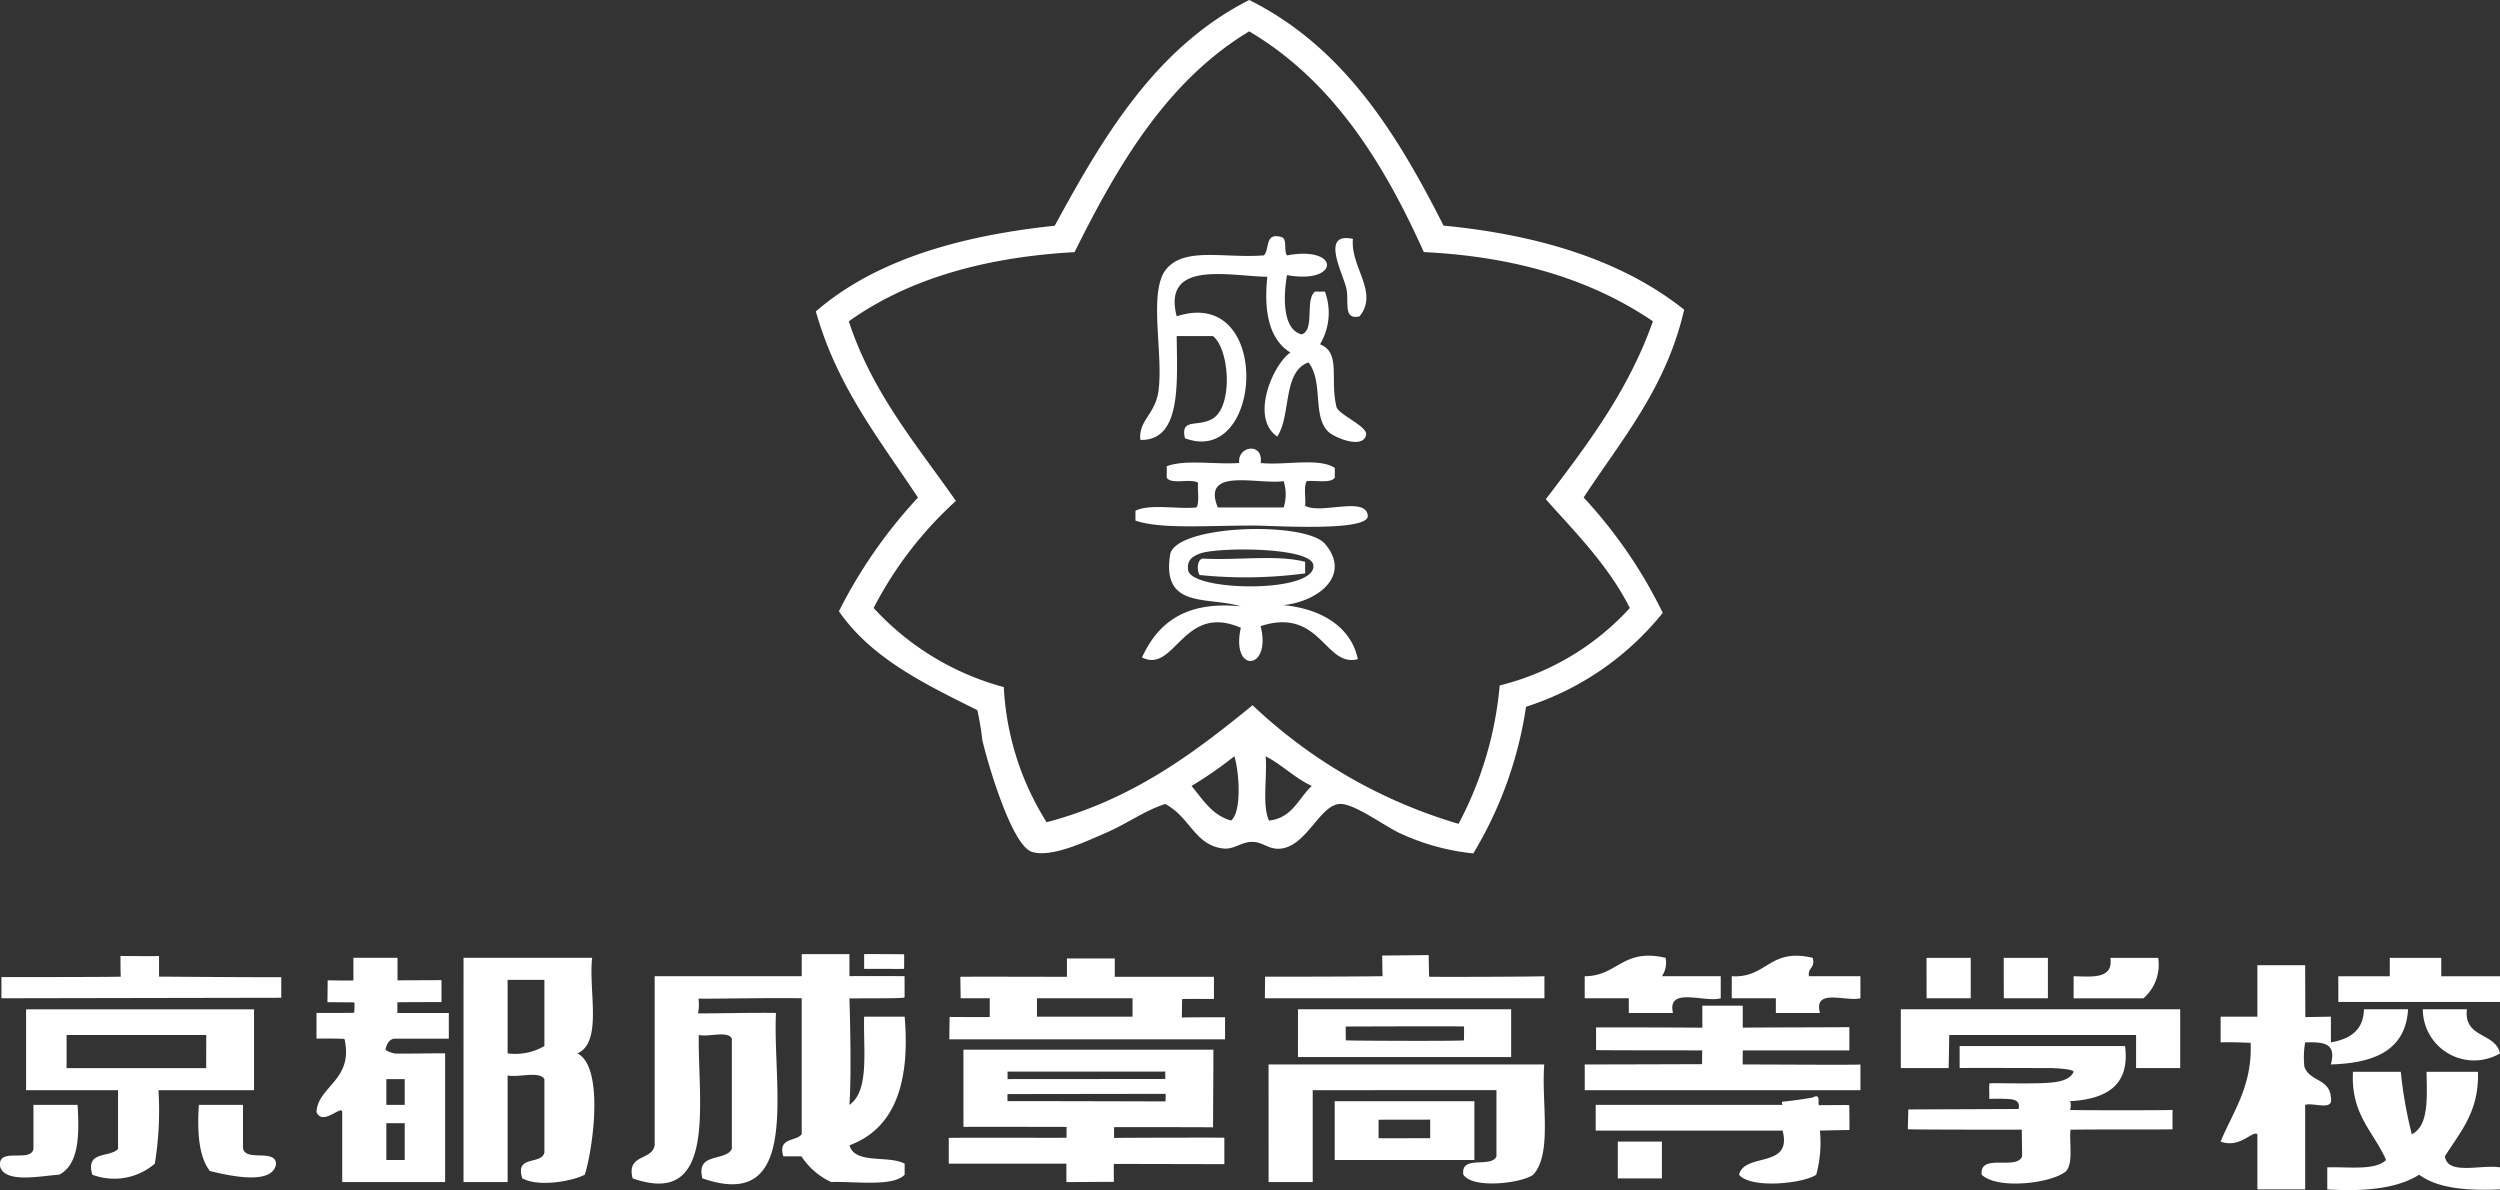 <svg id="logo_foot" xmlns="http://www.w3.org/2000/svg" xmlns:xlink="http://www.w3.org/1999/xlink" width="165.193" height="78.637" viewBox="0 0 165.193 78.637">
  <rect x="0" y="0" width="165.193" height="78.637" fill="#333333" stroke="none"/>
  <defs>
    <clipPath id="clip-path">
      <rect id="長方形_6323" data-name="長方形 6323" width="165.193" height="78.637" fill="#fff"/>
    </clipPath>
  </defs>
  <g id="グループ_275" data-name="グループ 275" clip-path="url(#clip-path)">
    <path id="パス_87" data-name="パス 87" d="M.095,103.986v-1.4s7.893,0,7.893-.031c-.029.031-.029-1.336-.029-1.366,0,0,2.55.03,2.55,0v1.366s8.107.061,8.076.031v1.366ZM23.352,102.8c.031.031-1.715,0-1.7,0,0,.016-.015,1.458-.015,1.443l1.761.015c.06,0,.007.691,0,.683,0,.015-1.731.015-2.485.015v1.7c-.006-.015,1.483-.015,1.847.016.628,2.732-1.775,3.127-1.847,4.842.422.944,1.687-.535,1.7,0v4.615h6.8v-8.5c0-.026-3.356.042-3.344,0a1.752,1.752,0,0,1-.593-.228s.061-.659.562-.744c0,0,3.626-.007,3.619,0v-1.7h-3.4v-.7c.011-.02,2.916-.02,2.916-.02v-1.448c-.972,0-1.934.01-2.906.01v-1.488H23.352Zm2.176,6.528h1.215v1.7H25.528Zm0,2.915h1.215v2.429H25.528Zm5.1,3.886h2.914v-7.044c.739.152,2.093-.311,2.43.243v4.858c-.218.835-1.969.136-1.458,1.7,1.08.586,3.271.2,4.129-.243.533-1.7,1.3-7.09-.486-8.015,1.684-.746.716-4.143.972-6.316h-8.5Zm2.914-13.359h2.43v4.372a3.817,3.817,0,0,1-2.43.486ZM52.955,114.43a4.756,4.756,0,0,0,1.963,1.7c1.559-.061,4.079.334,4.859-.486v-.729c-1.045-.575-3.3.062-3.644-1.215,2.955-1.093,4.021-4.075,3.644-8.5H57.1c-.065,2.2.368,4.9-.972,5.83.161-2.269,0-7.034,0-7.034,1.022-.01,3.684.011,3.644-.07v-1.4c-.79-.01-3.644-.01-3.644,0v-1.457H52.975v1.457H43.259V113.7c-.177,1.037-1.876.554-1.457,2.186,5.632,1.987,4.3-5.09,4.371-9.473.66.15,1.927-.309,2.186.243v7.287c-.44.856-2.395.2-1.943,1.943,6.587,2.294,4.622-6.064,4.858-10.931-1.372-.026-3.663.031-5.151.031a2.885,2.885,0,0,0,.031-.972c1.942,0,4.645-.061,6.821-.03v8.987c-.39.5-1.59.191-1.215,1.457M57.1,102.043c0-.007,2.641.01,2.641,0s.01-.972,0-.962c0-.01-2.641-.02-2.641-.01Zm21.01,1.963h0v.041c0-.041,2.105,0,2.105-.021v-1.457H73.661v-1.215H70.5v1.215c.021,0-7.043-.021-7.043,0,0,.243.019,1.174.019,1.417H65.4v1.234c0,.021-2.652,0-2.652,0,0,.021-.021,1.458-.019,1.478H80.948v-1.458c.02,0-2.874,0-2.854.021m-9.574-.061v-1.214h6.315V105.2m16.528-2.672c-2.419.031-6.133.031-7.772.031,0,.324-.01,1.1-.01,1.427h18.47v-1.458c-.031.031-7.621.061-7.621.031,0,.031-.029-1.427-.029-1.427l-3.068.031c0,.031.011,1.337.031,1.366m13.349,0v1.458h2.915v.971h2.916c-.4-1.772,2.087-.666,3.157-.971v-1.458h-3.887a1.574,1.574,0,0,0,.243-1.215c-2.848-.663-3.16,1.213-5.343,1.215m9.716,0v1.458h2.914v.971h2.915c-.446-1.661,1.693-.735,2.672-.971v-1.458h-3.4c-.1-.585.444-.528.244-1.215-2.866-.68-3.015,1.357-5.344,1.215m12.874,1.458h2.915v-2.672H127.3Zm5.1,0h2.915v-2.672H132.4Zm7.044-2.672c.2,1.416-1.189,1.241-2.43,1.215v1.458h4.616a2.937,2.937,0,0,0,.972-2.672Zm18.46,1.215h-3.4v1.7h10.688v-1.7h-3.886v-1.215h-3.4Zm-45.421,3.4c-2.206-.021-7.024-.021-7.024-.021v1.5c0,.017,5.1.02,7.024.02-.02-.02-.021,1.154-.02.911-.021,0-5.243.02-7.753.02v1.7h18.218v-1.7c0,.041-6.033,0-7.773,0-.021-.1,0-.931,0-.931H122.2v-1.539c0,.021-7.044.02-7.044.041v-1.458h-2.672ZM1.724,110.059H7.8v3.886c-.545.589-2.175.092-1.7,1.7a4.115,4.115,0,0,0,4.129-.729,21.77,21.77,0,0,0,.243-4.857h6.315v-5.344H1.724Zm11.9-1.458H4.4v-2.186h9.229Zm72.141-.729H99.853v-3.158H85.766Zm10.97-2.019c.015-.031,0,.85,0,.911s-7.819.031-7.8,0c-.016-.03-.016-.754-.016-.911-.014,0,7.833-.031,7.819,0M125.6,108.6h3.158c.01-.03.041-2.186.041-2.186h12.347V108.6h2.916v-3.886H125.6Zm39.593-.971c-.3-1.4-2.414-.987-2.186-2.915h-2.914a3.388,3.388,0,0,0,5.1,2.915m-35.705.971c.007-.022,6.112,0,6.112,0,.849.031,1.4.122,1.416.243-.277.656-1.275.735-2.388.759-1.154.026-2.432-.015-3.158,0-.061.061,0,1.032-.03,1.032.015,0,.566-.021,1.092,0,.5.02.981.064.851.668l-7.288.031c0,.243-.03,1.062-.03,1.306,0,.031,7.53.031,7.53.031,0,.485.021,1.29.021,1.76-.347.949-2.831-.24-2.672,1.215,1.075,1.022,4.72.548,5.587-.243.478-.574.191-1.852.283-2.732,2.125-.031,6.741,0,6.741-.031v-1.276c0,.031-6.771.031-6.771,0,.031-.03.087-.477-.01-.576,2.135-.122,4.011-.847,3.643-3.644H129.487Zm-65.825,3.886c0-.015,6.812,0,6.812,0v.714c-.016.016-7.773-.015-7.783.016v1.7h7.772v1.215c1.052,0,2.084-.015,3.137-.015,0,0-.015-1.2,0-1.185l7.3.016V113.2c0-.014-7.271,0-7.286.016V112.5s6.523,0,6.542.015c0-1.7.022-3.431.022-5.131H63.662ZM77,108.829c-.006-.014,0,.5,0,.486,0,.015-10.429,0-10.424.015s0-.5,0-.5Zm.021,1.473c.009,0-.006.5-.006.5s-10.444-.031-10.439-.015a3.709,3.709,0,0,1,0-.471l10.45-.015m6.8,5.829h2.915v-6.072H98.882v4.371c-.324.808-2.393-.125-2.186,1.215.639.967,3.9.552,4.615,0,1.279-1.393.528-4.814.729-7.286H83.823Zm73.84-1.457c-.742.715-2.476.439-3.886.486v1.457c2.5.148,4.637-.059,6.072-.972,1.21.9,3.14,1.071,5.344.972V115.16c-1.253-.206-3.463.548-3.644-.729.991-1.6,2.265-2.916,2.186-5.587h-3.4c.03,1.731.158,3.559-.972,4.129a28.25,28.25,0,0,1-.729-4.129h-3.158c-.16,2.833,1.379,3.965,2.186,5.83m-37.446-3.623c-.173,0,.177-.856-.445-.507-.638.115-1.3.205-1.983.276-.1.009,0,.231.019.21H105.44v1.7h12.347c.676,2.539-2.505,1.421-2.875,2.914.773.95,4.26.584,5.1,0a8.055,8.055,0,0,0,.243-2.914c.628-.02,1.964-.04,1.943-.04.021,0,0-1.155,0-1.64,0-.021-1.437,0-1.984,0m-32.021,3.623h9.23v-3.886h-9.23Zm2.9-2.657c0-.015,3.411,0,3.411-.015v1.229s-3.416.015-3.411,0ZM2.21,113.945c-.183.95-2.465-.2-2.187,1.215.385,1.072,2.774.546,3.887.485,1.283-.66,1.347-2.539,1.215-4.615H2.21ZM13.868,115.4c1.011.243,4.187,1.035,4.373-.486-.073-1.06-2.279.012-2.186-1.215V111.03H13.14c-.115,1.816-.007,3.408.729,4.372m93.029.486h2.915v-2.429H106.9Zm47.122-7.53c2.83-.085,4.93-.9,5.1-3.644h-2.915c-.041,1.415-.946,1.969-2.186,2.186v-1.7l-1.69.031c0-1.053-.01-2.379-.01-3.431h-3.158v3.4h-2.429v1.7c.586-.031,1.983.03,1.983.03.121,2.873-1.183,4.575-1.983,6.528,1.295.473,2.126-.773,2.429-.486v3.644h3.158V111.03c.551-.177,1.9.438,1.7-.486-.075-1.261-1.407-1.042-1.752-2.034a5.8,5.8,0,0,1,.051-1.609c1.224-.031,2.08.026,1.7,1.457" transform="translate(0 -38.023)" fill="#fff"/>
    <path id="パス_88" data-name="パス 88" d="M102.209,14.915c-6.469.682-11.955,2.343-15.787,5.662,1.392,4.96,4.219,8.482,6.749,12.3a32.544,32.544,0,0,0-5.225,7.513c2.132,3.095,5.653,4.8,9.145,6.532a17.6,17.6,0,0,1,.327,1.96c.329,1.439,1.923,6.945,3.265,7.4,1.272.434,3.649-.709,4.791-1.2,1.576-.674,2.576-1.478,4.029-1.958,1.659.87,1.944,2.708,3.811,2.939.754.094,1.211-.445,1.959-.435.729.008,1.108.574,1.96.435,1.667-.271,2.509-2.876,3.811-2.939.974-.049,3.126,1.583,4.029,1.958a15.021,15.021,0,0,0,4.79,1.309,26.07,26.07,0,0,0,3.485-9.69,19,19,0,0,0,9.035-6.206,31.4,31.4,0,0,0-5.227-7.622c2.514-3.838,5.46-7.244,6.641-12.411-3.981-3.168-9.375-4.922-15.9-5.554C124.8,8.769,121.24,3.072,115.056,0c-6.138,3.116-9.591,8.918-12.847,14.915M126.6,16.658c6.262.305,11.224,1.914,15.134,4.572-1.641,4.637-4.365,8.192-7.079,11.759,2,2.243,4.127,4.369,5.554,7.185a17.226,17.226,0,0,1-8.6,5.118,23.978,23.978,0,0,1-2.719,9.145,33.538,33.538,0,0,1-13.61-7.838c-3.914,3.2-7.978,6.248-13.609,7.731a18.47,18.47,0,0,1-2.83-8.928,18.008,18.008,0,0,1-8.6-5.227A24.931,24.931,0,0,1,95.678,33.1c-2.6-3.721-5.516-7.114-7.079-11.867q5.686-4.059,14.917-4.572c2.894-5.814,6.111-11.309,11.54-14.59,5.469,3.238,8.84,8.581,11.541,14.59M114.074,49.973c.309.934.523,3.637-.215,4.247-1.274-.36-1.866-1.4-2.614-2.287a25.754,25.754,0,0,0,2.828-1.961m2.071,0c1.1.569,1.909,1.432,3.048,1.961-.885.823-1.287,2.126-2.83,2.287-.462-1.029-.107-2.87-.218-4.247m-.111-33.1c-2.56.213-5.164-.569-6.422.87s-.217,5.55-.545,8.057c-.206,1.593-1.341,1.967-1.2,3.267,2.733.082,2.425-3.816,2.4-6.859h2.395c1.087.851,1.346,4.595,0,5.444-.967.608-2.167-.074-1.851,1.306,5.184,1.96,5.814-10.119-.544-8.057-.969-3.765,3.521-2.644,5.987-2.613-.256,2.434.182,4.173,1.525,5.008-1.127.757-2.69,4.289-.872,5.552.938-1.385.342-4.3,2.07-4.9,1,1.3.24,3.529,1.3,4.573.4.39,2.286,1.191,2.506.218.127-.561-1.835-1.347-1.958-1.851-.452-1.828.314-3.589-1.09-4.137a4.047,4.047,0,0,0,.327-3.484h-.655c-.685.548.012,2.48-.87,2.831-1.272-.3-1.235-2.458-.981-3.92,3.505.633,3.544-1.969,0-1.3-.225-.284.025-1.04-.326-1.2-1.173-.372-.8.793-1.2,1.2m5.447,2.176c.2.9-.246,2.1.87,1.851,1.3-1.581-.614-3.26-.435-5.118-2.186-.487-.648,2.3-.435,3.267M114.4,30.593c-1.551.117-3.592-.251-4.791.218v.762c.327.471,1.583.013,2.069.327-.05.531.114,1.275-.109,1.632-1.3.122-3.086-.255-4.028.218V34.4c1.657.571,4.608.327,7.838.327,1.189,0,7.61.434,7.512-.653-.117-1.314-3.111-.062-4.137-.654.05-.53-.115-1.274.11-1.632.63-.059,1.543.165,1.849-.218V30.92c-1.04-.7-3.331-.152-4.9-.327.2-1.385-1.555-1.138-1.416,0m2.939,1.2a2.946,2.946,0,0,1,0,1.74h-4.355c-1.09-2.691,2.638-1.494,4.355-1.74m2.722,4.137c-1.311-1.518-10-1.261-10.234.762-.531,3.562,2.507,2.712,4.68,3.375-3.68-.376-5.489,1.115-6.533,3.375,2.185,1.1,2.7-3.635,6.533-1.959-.686,3.043,2.051,2.84,1.309-.11,3.958-1.292,4.249,2.767,6.422,2.179-.5-2.4-2.992-3.758-6.422-3.593,2.95.465,6.338-1.607,4.245-4.029m-8.276.653c1.128-.44,7.377-.459,7.514.762.211,1.879-8.08,1.745-8.276.326-.094-.7.336-.921.762-1.089m.218.327c-.39.027-.42.805-.218,1.087a29.89,29.89,0,0,0,6.97-.108v-.763c-1.829-.493-4.561-.082-6.751-.216" transform="translate(-32.513)" fill="#fff"/>
  </g>
</svg>
